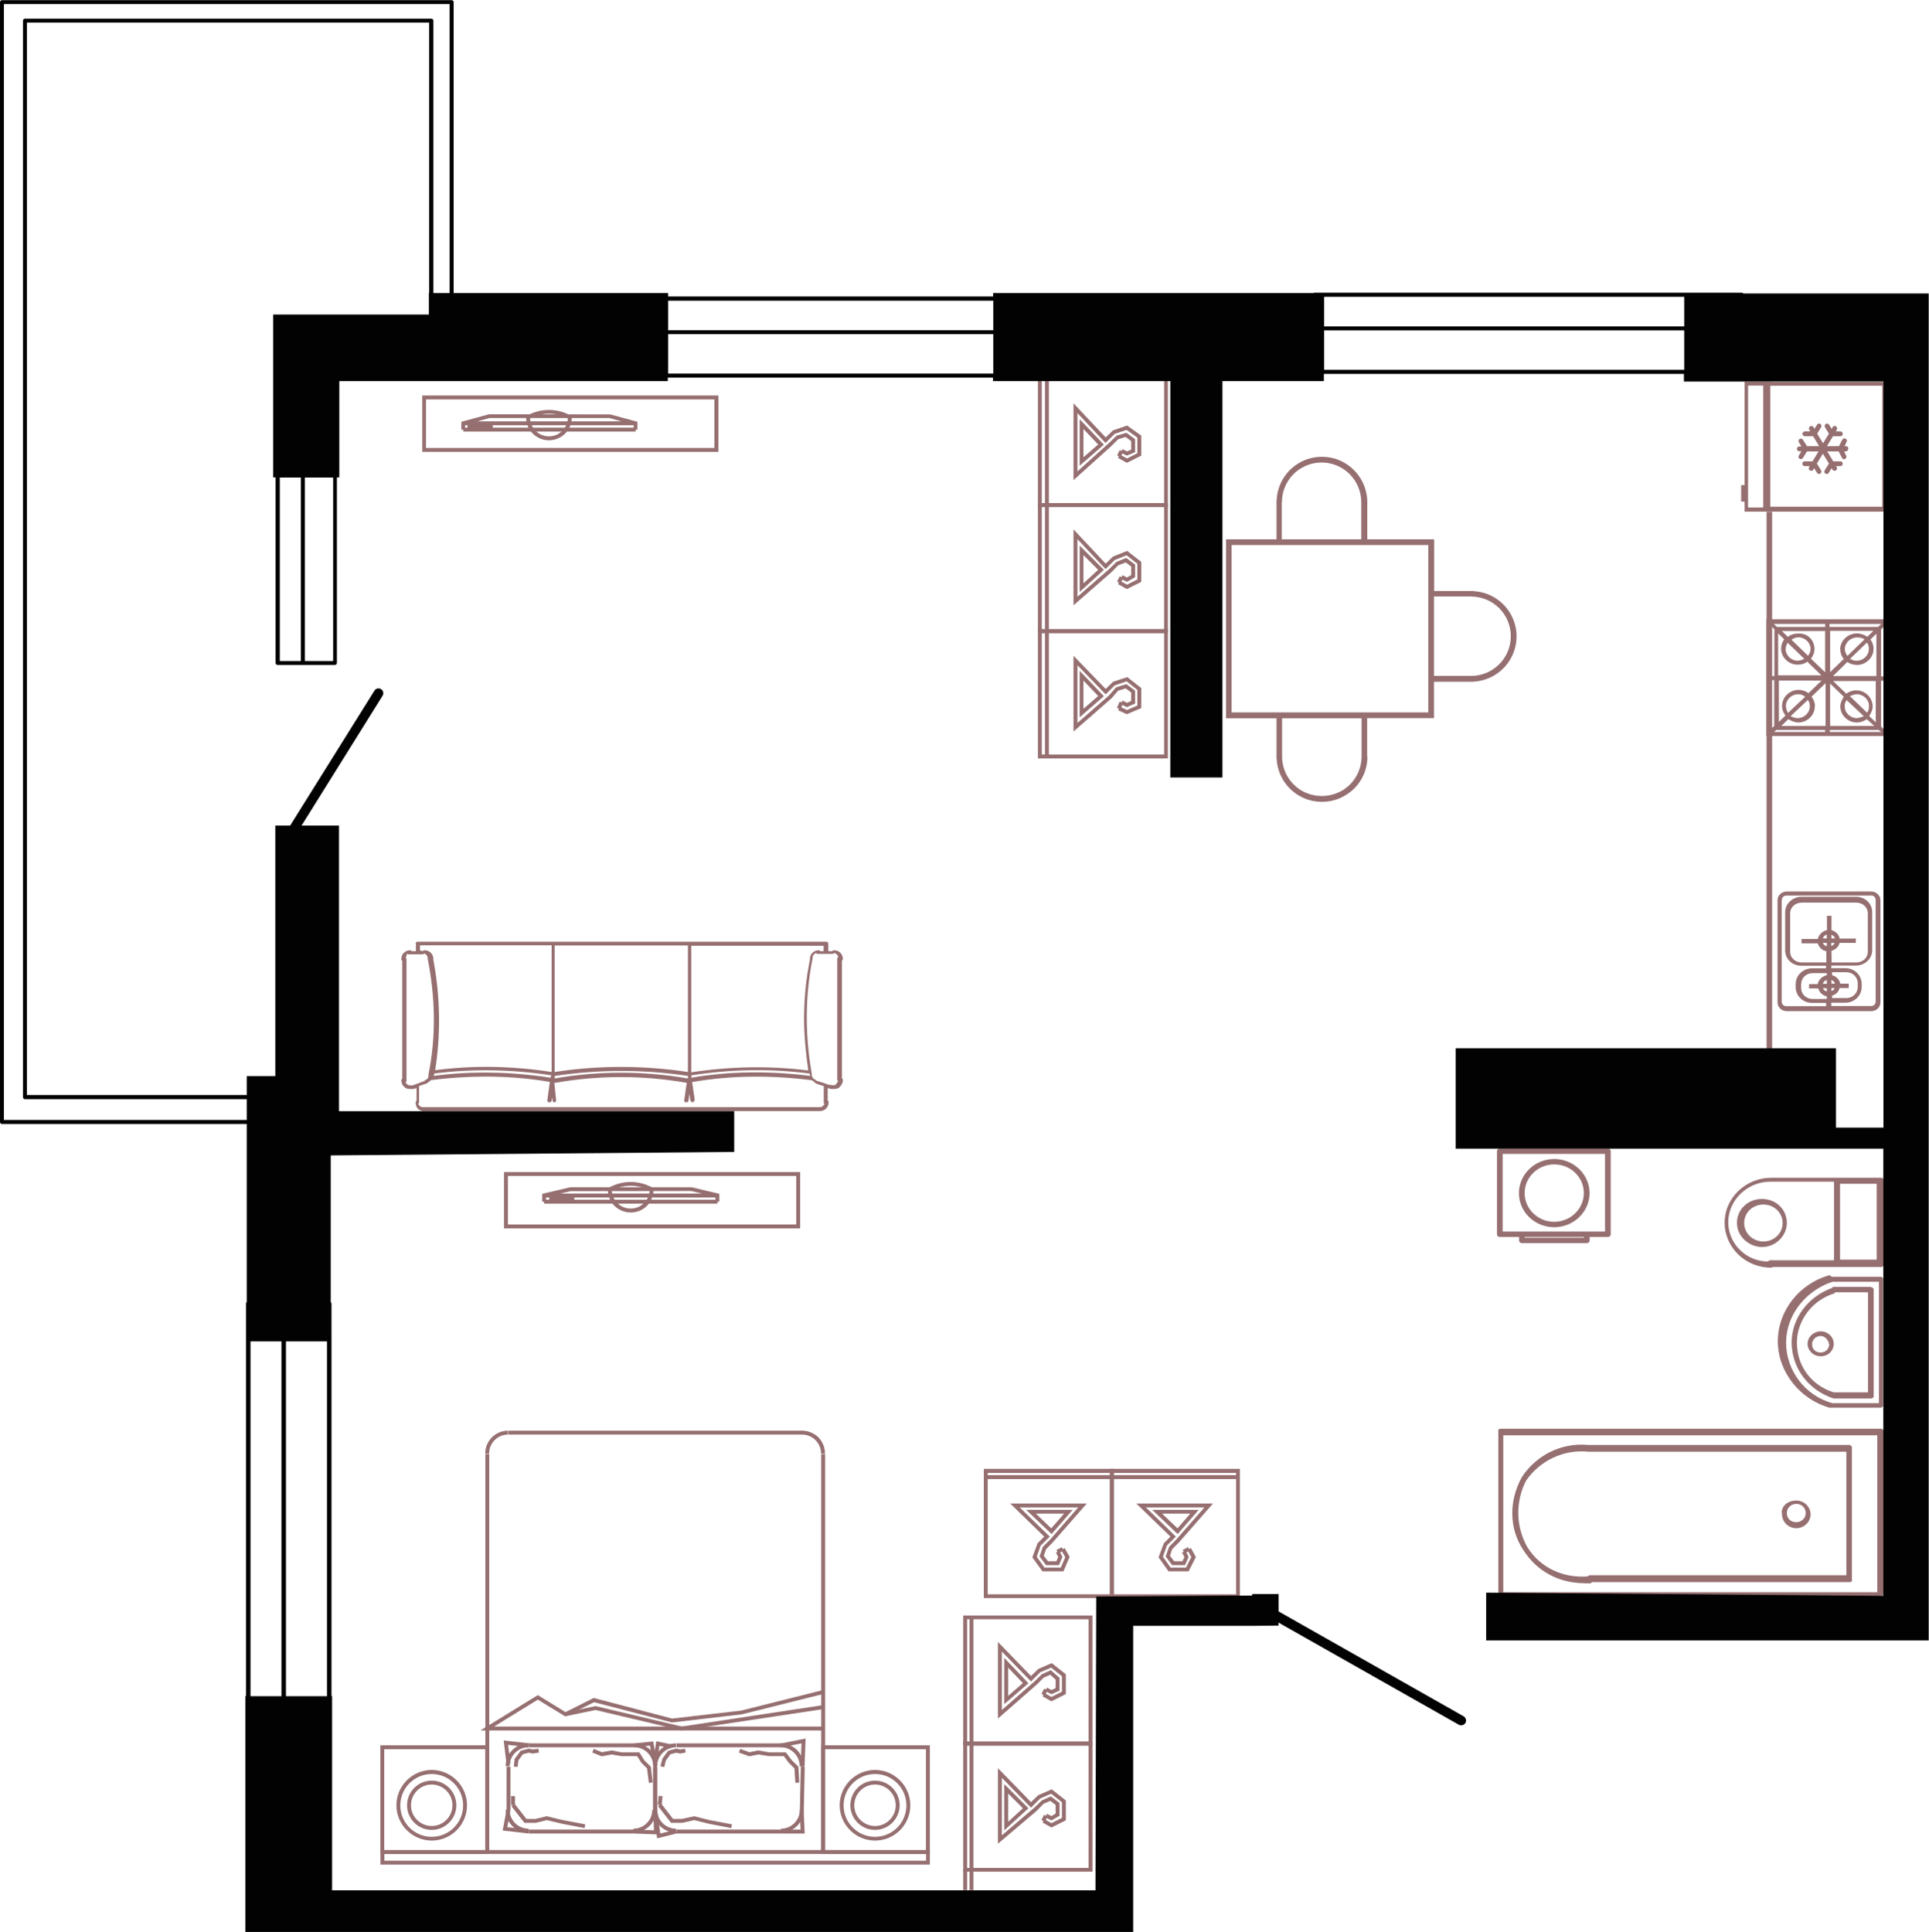 <?xml version="1.0" encoding="UTF-8"?>
<!DOCTYPE svg PUBLIC "-//W3C//DTD SVG 1.1//EN" "http://www.w3.org/Graphics/SVG/1.1/DTD/svg11.dtd">
<!-- Creator: CorelDRAW 2020 (64-Bit) -->
<svg xmlns="http://www.w3.org/2000/svg" xml:space="preserve" width="126.8mm" height="127.001mm" version="1.1" style="shape-rendering:geometricPrecision; text-rendering:geometricPrecision; image-rendering:optimizeQuality; fill-rule:evenodd; clip-rule:evenodd"
viewBox="0 0 128.37 128.57"
 xmlns:xlink="http://www.w3.org/1999/xlink"
 xmlns:xodm="http://www.corel.com/coreldraw/odm/2003">
 <defs>
  <style type="text/css">
   <![CDATA[
    .fil1 {fill:#020202;fill-rule:nonzero}
    .fil0 {fill:#966F71;fill-rule:nonzero}
   ]]>
  </style>
 </defs>
 <g id="Слой_x0020_1">
  <g id="_1716604416">
   <path class="fil0" d="M82.51 106.35l-8.65 0 0 -8.6 8.65 0 0 8.6zm-8.39 -0.25l8.14 0 0 -8.08 -8.14 0 0 8.08 0 0z"/>
   <polygon class="fil0" points="79.1,104.57 77.76,104.57 77.1,103.64 77.45,102.7 77.89,102.26 75.62,100.06 80.72,100.06 78.46,102.64 78,103.1 77.86,103.54 78.14,103.9 78.69,103.9 78.82,103.62 78.66,103.32 78.9,103.21 79.1,103.61 78.86,104.16 78,104.16 77.57,103.58 77.8,102.94 78.27,102.46 80.15,100.32 76.26,100.32 78.25,102.26 77.65,102.86 77.39,103.6 77.9,104.32 78.93,104.32 79.28,103.62 79.02,103.15 79.25,103.02 79.58,103.62 "/>
   <path class="fil0" d="M78.37 102.09l-1.69 -1.61 3.09 0 -1.4 1.61 0 0zm-1.04 -1.36l1.03 0.98 0.85 -0.98 -1.88 0z"/>
   <rect class="fil0" transform="matrix(0.894 -0.447 0.447 0.894 78.71 103.141)" width="0.39" height="0.26"/>
   <rect class="fil0" x="73.99" y="98.17" width="8.39" height="0.26"/>
   <path class="fil0" d="M74.12 106.35l-8.65 0 0 -8.6 8.65 0 0 8.6zm-8.39 -0.25l8.14 0 0 -8.08 -8.14 0 0 8.08 0 0z"/>
   <polygon class="fil0" points="70.77,104.57 69.37,104.57 68.7,103.64 69.05,102.7 69.49,102.26 67.23,100.06 72.32,100.06 70.06,102.64 69.61,103.1 69.46,103.54 69.74,103.9 70.3,103.9 70.42,103.62 70.27,103.32 70.5,103.21 70.7,103.61 70.47,104.16 69.61,104.16 69.18,103.58 69.4,102.94 69.88,102.46 71.75,100.32 67.86,100.32 69.86,102.26 69.25,102.86 68.99,103.6 69.5,104.32 70.59,104.32 70.89,103.63 70.62,103.15 70.85,103.02 71.18,103.61 "/>
   <path class="fil0" d="M69.98 102.09l-1.69 -1.61 3.09 0 -1.4 1.61 0 0zm-1.05 -1.36l1.03 0.98 0.85 -0.98 -1.89 0 0 0z"/>
   <rect class="fil0" transform="matrix(0.894 -0.447 0.447 0.894 70.308 103.143)" width="0.39" height="0.26"/>
   <rect class="fil0" x="65.59" y="98.17" width="8.39" height="0.26"/>
   <rect class="fil0" x="32.3" y="96.76" width="0.26" height="26.49"/>
   <path class="fil0" d="M32.55 96.73l-0.26 0c0,-0.84 0.68,-1.52 1.52,-1.52l0 0.26c-0.7,0 -1.26,0.56 -1.26,1.26z"/>
   <rect class="fil0" x="33.84" y="95.21" width="19.57" height="0.26"/>
   <path class="fil0" d="M54.9 96.73l-0.26 0c0,-0.33 -0.13,-0.65 -0.37,-0.89 -0.24,-0.24 -0.56,-0.37 -0.89,-0.37l0 -0.26c0.4,0 0.79,0.16 1.08,0.44 0.28,0.29 0.44,0.67 0.44,1.08l0 0z"/>
   <rect class="fil0" x="54.65" y="96.76" width="0.26" height="26.55"/>
   <path class="fil0" d="M61.88 124.09l-36.56 0 0 -0.97 36.56 0 0 0.97 0 0zm-36.3 -0.26l36.05 0 0 -0.45 -36.05 0 0 0.45z"/>
   <path class="fil0" d="M61.88 123.38l-7.23 0 0 -7.23 7.23 0 0 7.23zm-6.98 -0.25l6.72 0 0 -6.72 -6.72 0 0 6.72z"/>
   <path class="fil0" d="M32.55 123.38l-7.24 0 0 -7.23 7.23 0 0 7.23 0 0zm-6.98 -0.25l6.72 0 0 -6.72 -6.72 0 0 6.72z"/>
   <path class="fil0" d="M28.73 122.49c-1.29,0 -2.35,-1.06 -2.35,-2.35 0,-1.29 1.06,-2.35 2.35,-2.35 1.29,0 2.35,1.06 2.35,2.35 -0,1.3 -1.06,2.35 -2.35,2.35zm0 -4.43c-1.15,0 -2.09,0.93 -2.09,2.09 0,1.15 0.93,2.09 2.09,2.09 1.15,0 2.09,-0.93 2.09,-2.09 0,-1.15 -0.94,-2.09 -2.09,-2.09z"/>
   <path class="fil0" d="M28.73 121.78c-0.9,0 -1.64,-0.73 -1.64,-1.64 0,-0.9 0.73,-1.64 1.64,-1.64 0.9,0 1.64,0.73 1.64,1.64 0,0.9 -0.74,1.64 -1.64,1.64zm0 -3.02c-0.76,0 -1.38,0.62 -1.38,1.38 0,0.76 0.62,1.38 1.38,1.38 0.76,0 1.38,-0.62 1.38,-1.38 -0,-0.76 -0.62,-1.38 -1.38,-1.38z"/>
   <path class="fil0" d="M58.23 122.49c-1.29,0 -2.35,-1.06 -2.35,-2.35 0,-1.29 1.06,-2.35 2.35,-2.35 1.29,0 2.35,1.06 2.35,2.35 0,1.3 -1.05,2.35 -2.35,2.35zm0 -4.43c-1.15,0 -2.09,0.93 -2.09,2.09 0,1.15 0.93,2.09 2.09,2.09 1.15,0 2.09,-0.93 2.09,-2.09 0,-1.15 -0.93,-2.09 -2.09,-2.09z"/>
   <path class="fil0" d="M58.23 121.78c-0.9,0 -1.64,-0.73 -1.64,-1.64 0,-0.9 0.73,-1.64 1.64,-1.64 0.9,0 1.64,0.73 1.64,1.64 0,0.9 -0.74,1.64 -1.64,1.64zm0 -3.02c-0.76,0 -1.38,0.62 -1.38,1.38 0,0.76 0.62,1.38 1.38,1.38 0.76,0 1.38,-0.62 1.38,-1.38 0,-0.76 -0.62,-1.38 -1.38,-1.38z"/>
   <rect class="fil0" transform="matrix(0.021 -1 1 0.021 53.231 120.469)" width="2.9" height="0.26"/>
   <path class="fil0" d="M53.48 117.54l-0.26 0c0,-0.33 -0.13,-0.66 -0.37,-0.89 -0.24,-0.24 -0.56,-0.37 -0.89,-0.37l0 -0.26c0.4,0 0.79,0.16 1.08,0.44 0.28,0.29 0.44,0.68 0.44,1.08z"/>
   <rect class="fil0" x="45.02" y="116.02" width="6.98" height="0.26"/>
   <path class="fil0" d="M43.73 117.54l-0.26 0c0,-0.84 0.68,-1.52 1.52,-1.52l0 0.26c-0.69,0 -1.26,0.57 -1.26,1.26z"/>
   <rect class="fil0" x="43.47" y="117.57" width="0.26" height="2.9"/>
   <path class="fil0" d="M44.99 121.96c-0.84,0 -1.52,-0.68 -1.52,-1.52l0.26 0c0,0.7 0.57,1.26 1.26,1.26l0 0.26z"/>
   <rect class="fil0" x="45.02" y="121.76" width="6.98" height="0.26"/>
   <path class="fil0" d="M51.97 121.96l0 -0.26c0.7,0 1.26,-0.57 1.26,-1.26l0.26 0c0,0.84 -0.68,1.52 -1.52,1.52z"/>
   <rect class="fil0" x="35.2" y="116.02" width="7.04" height="0.26"/>
   <path class="fil0" d="M33.91 117.54l-0.26 0c0,-0.84 0.68,-1.52 1.52,-1.52l0 0.26c-0.69,0 -1.26,0.56 -1.26,1.26z"/>
   <rect class="fil0" x="33.71" y="117.57" width="0.26" height="2.9"/>
   <path class="fil0" d="M35.17 121.96c-0.4,0 -0.79,-0.16 -1.08,-0.44 -0.29,-0.29 -0.44,-0.67 -0.44,-1.08l0.26 0c0,0.33 0.13,0.65 0.37,0.89 0.23,0.23 0.56,0.37 0.89,0.37l0 0.26z"/>
   <rect class="fil0" x="35.2" y="121.76" width="6.98" height="0.26"/>
   <path class="fil0" d="M42.15 121.96l0 -0.26c0.7,0 1.26,-0.57 1.26,-1.26l0.26 0c0,0.84 -0.68,1.52 -1.52,1.52z"/>
   <rect class="fil0" x="43.47" y="117.57" width="0.26" height="2.9"/>
   <path class="fil0" d="M43.73 117.54l-0.26 0c0,-0.33 -0.13,-0.66 -0.37,-0.89 -0.24,-0.24 -0.56,-0.37 -0.89,-0.37l0 -0.26c0.4,0 0.79,0.16 1.08,0.44 0.28,0.29 0.44,0.68 0.44,1.08z"/>
   <polygon class="fil0" points="38.9,121.66 37.36,121.36 36.38,121.13 35.65,121.31 34.9,121.31 34.03,120.2 34.24,120.03 35.03,121.05 35.62,121.05 36.38,120.87 37.42,121.12 38.95,121.41 "/>
   <polygon class="fil0" points="43.18,118.65 43.06,117.69 42.68,117.31 42.4,116.87 41.35,116.87 40.7,116.76 40.04,116.88 39.41,116.63 39.51,116.39 40.06,116.61 40.7,116.49 41.37,116.62 42.55,116.62 42.88,117.15 43.31,117.57 43.43,118.62 "/>
   <rect class="fil0" x="34.01" y="119.53" width="0.26" height="0.59"/>
   <polygon class="fil0" points="34.44,117.59 34.19,117.56 34.25,117.05 34.65,116.51 35.2,116.37 35.44,116.43 35.83,116.38 35.87,116.63 35.43,116.7 35.2,116.64 34.8,116.74 34.5,117.15 "/>
   <polygon class="fil0" points="35.18,122.02 33.45,121.82 33.71,120.45 33.97,120.49 33.76,121.6 35.22,121.76 "/>
   <polygon class="fil0" points="33.71,117.41 33.52,115.83 35.22,116.02 35.18,116.28 33.81,116.12 33.97,117.38 "/>
   <polygon class="fil0" points="43.79,122.08 42.18,122.02 42.19,121.76 43.52,121.81 43.47,120.48 43.73,120.47 "/>
   <polygon class="fil0" points="43.62,118.15 43.25,116.17 42.25,116.28 42.22,116.02 43.47,115.89 43.58,116.51 43.67,115.88 44.69,116.09 44.63,116.34 43.88,116.19 "/>
   <polygon class="fil0" points="43.73,122.34 43.47,120.49 43.73,120.45 43.94,122.02 44.99,121.76 45.04,122.01 "/>
   <polygon class="fil0" points="53.54,117.57 53.28,117.57 53.34,116.02 52.02,116.28 51.97,116.03 53.61,115.7 "/>
   <polygon class="fil0" points="53.55,122.02 51.99,122.02 51.99,121.76 53.28,121.76 53.22,120.48 53.48,120.47 "/>
   <polygon class="fil0" points="48.66,121.66 47.12,121.36 46.2,121.13 45.4,121.31 44.66,121.31 43.79,120.2 44,120.03 44.79,121.05 45.37,121.05 46.2,120.87 47.18,121.12 48.71,121.41 "/>
   <polygon class="fil0" points="52.93,118.65 52.87,117.69 52.49,117.31 52.16,116.87 51.16,116.87 50.46,116.76 49.86,116.88 49.17,116.63 49.26,116.39 49.87,116.61 50.46,116.49 51.19,116.62 52.3,116.62 52.69,117.14 53.13,117.57 53.19,118.63 "/>
   <rect class="fil0" transform="matrix(0.099 -0.995 0.995 0.099 43.773 120.099)" width="0.59" height="0.26"/>
   <polygon class="fil0" points="44.2,117.6 43.95,117.54 44.09,117.02 44.47,116.51 45.02,116.37 45.26,116.43 45.59,116.38 45.63,116.63 45.24,116.7 45.02,116.64 44.62,116.74 44.31,117.16 "/>
   <polygon class="fil0" points="54.77,115.16 31.97,115.16 35.79,112.81 37.63,113.94 39.51,113 44.73,114.37 49.32,113.84 54.74,112.48 54.8,112.73 49.36,114.09 44.71,114.63 44.69,114.62 39.53,113.28 37.62,114.23 35.79,113.11 32.88,114.9 54.77,114.9 "/>
   <polygon class="fil0" points="45.36,115.16 45.34,115.15 39.63,113.8 37.65,114.21 37.6,113.96 39.64,113.54 45.37,114.9 54.75,113.48 54.79,113.74 "/>
   <path class="fil0" d="M77.72 42.13l-8.65 0 0 -8.65 8.65 0 -0 8.65 0 0 -0 0zm-8.39 -0.25l8.14 0 0 -8.14 -8.14 0 0 8.14 0 0z"/>
   <polygon class="fil0" points="71.44,40.28 71.44,35.23 73.58,37.51 74.06,37.04 75.01,36.66 75.95,37.39 75.95,38.72 74.99,39.2 74.4,38.87 74.52,38.64 75,38.91 75.69,38.56 75.69,37.52 74.97,36.95 74.18,37.27 73.57,37.87 71.7,35.88 71.7,39.71 73.79,37.89 74.3,37.39 74.95,37.13 75.54,37.57 75.54,38.41 75,38.72 74.58,38.52 74.7,38.28 74.99,38.43 75.28,38.27 75.28,37.7 74.92,37.43 74.41,37.62 73.96,38.08 "/>
   <path class="fil0" d="M71.85 39.4l0 -3.09 1.61 1.61 -1.61 1.47 0 0zm0.25 -2.46l0 1.88 0.98 -0.9 -0.98 -0.98z"/>
   <rect class="fil0" transform="matrix(0.447 -0.894 0.894 0.447 74.338 38.702)" width="0.39" height="0.26"/>
   <rect class="fil0" x="69.54" y="33.61" width="0.26" height="8.39"/>
   <path class="fil0" d="M77.72 33.74l-8.65 0 0 -8.65 8.65 0 -0 8.65 0 0 -0 0zm-8.39 -0.25l8.14 0 0 -8.14 -8.14 0 0 8.14 0 0z"/>
   <polygon class="fil0" points="71.44,31.95 71.44,26.84 73.58,29.11 74.07,28.64 75.01,28.32 75.95,28.99 75.95,30.32 74.99,30.8 74.4,30.47 74.52,30.25 75,30.51 75.69,30.16 75.69,29.12 74.97,28.61 74.18,28.87 73.57,29.48 71.7,27.49 71.7,31.37 73.79,29.49 74.31,28.99 74.96,28.8 75.54,29.23 75.54,30.09 74.99,30.32 74.58,30.12 74.7,29.89 75,30.04 75.28,29.92 75.28,29.36 74.91,29.08 74.41,29.23 73.96,29.68 "/>
   <path class="fil0" d="M71.85 30.99l0 -3.09 1.61 1.69 -1.61 1.4 0 -0zm0.25 -2.44l0 1.88 0.98 -0.85 -0.98 -1.03 0 -0z"/>
   <rect class="fil0" transform="matrix(0.447 -0.894 0.894 0.447 74.34 30.302)" width="0.39" height="0.26"/>
   <rect class="fil0" x="69.54" y="25.21" width="0.26" height="8.39"/>
   <path class="fil0" d="M77.72 50.47l-8.65 0 0 -8.6 8.65 0 -0 8.6 0 0 -0 0zm-8.39 -0.26l8.14 0 0 -8.08 -8.14 0 0 8.08 0 0z"/>
   <polygon class="fil0" points="71.44,48.68 71.44,43.64 73.58,45.85 74.07,45.37 75.02,45.06 75.95,45.79 75.95,47.12 74.99,47.53 74.41,47.27 74.52,47.03 75,47.25 75.69,46.95 75.69,45.91 74.97,45.34 74.18,45.61 73.58,46.21 71.7,44.27 71.7,48.11 73.79,46.29 74.27,45.74 74.96,45.53 75.54,45.96 75.54,46.82 74.99,47.06 74.58,46.85 74.7,46.62 75,46.77 75.28,46.65 75.28,46.09 74.91,45.81 74.41,45.96 73.97,46.47 "/>
   <path class="fil0" d="M71.85 47.73l0 -3.09 1.61 1.69 -1.61 1.4 0 -0zm0.25 -2.44l0 1.88 0.98 -0.85 -0.98 -1.03 0 -0z"/>
   <rect class="fil0" transform="matrix(0.393 -0.919 0.919 0.393 74.329 47.107)" width="0.45" height="0.26"/>
   <rect class="fil0" x="69.54" y="42.01" width="0.26" height="8.34"/>
   <path class="fil0" d="M72.7 116.16l-8.6 0 0 -8.65 8.6 0 0 8.65zm-8.34 -0.26l8.08 0 0 -8.14 -8.08 0 0 8.14 0 0z"/>
   <polygon class="fil0" points="66.41,114.37 66.41,109.27 68.61,111.54 69.09,111.07 69.99,110.68 70.93,111.42 70.93,112.74 69.97,113.22 69.38,112.89 69.5,112.67 69.97,112.93 70.67,112.58 70.67,111.55 69.95,110.98 69.22,111.29 68.61,111.9 66.67,109.91 66.67,113.8 68.82,111.92 69.33,111.42 69.93,111.15 70.51,111.66 70.51,112.51 69.97,112.75 69.56,112.54 69.67,112.31 69.97,112.47 70.25,112.34 70.25,111.78 69.89,111.45 69.45,111.65 69,112.1 "/>
   <path class="fil0" d="M66.83 113.42l0 -3.09 1.61 1.69 -1.61 1.39 0 -0zm0.26 -2.44l0 1.88 0.98 -0.85 -0.98 -1.03z"/>
   <rect class="fil0" transform="matrix(0.447 -0.894 0.894 0.447 69.305 112.727)" width="0.39" height="0.26"/>
   <rect class="fil0" x="64.52" y="107.64" width="0.26" height="8.39"/>
   <path class="fil0" d="M72.7 124.56l-8.6 0 0 -8.65 8.6 0 0 8.65zm-8.34 -0.25l8.08 0 0 -8.14 -8.08 0 0 8.14 0 0z"/>
   <polygon class="fil0" points="66.41,122.7 66.41,117.67 68.61,119.93 69.09,119.47 69.99,119.08 70.93,119.82 70.93,121.14 69.97,121.62 69.38,121.29 69.5,121.07 69.97,121.33 70.67,120.98 70.67,119.94 69.95,119.37 69.22,119.69 68.61,120.3 66.67,118.31 66.67,122.14 68.82,120.31 69.33,119.82 69.93,119.55 70.51,119.99 70.51,120.84 69.97,121.15 69.56,120.94 69.67,120.71 69.97,120.86 70.25,120.69 70.25,120.12 69.9,119.85 69.45,120.04 69,120.5 "/>
   <path class="fil0" d="M66.83 121.82l0 -3.09 1.61 1.61 -1.61 1.47 0 0zm0.26 -2.46l0 1.88 0.98 -0.9 -0.98 -0.98z"/>
   <rect class="fil0" transform="matrix(0.447 -0.894 0.894 0.447 69.302 121.123)" width="0.39" height="0.26"/>
   <rect class="fil0" x="64.52" y="116.03" width="0.26" height="8.39"/>
   <rect class="fil0" x="64.1" y="124.43" width="0.26" height="1.36"/>
   <rect class="fil0" x="64.52" y="124.43" width="0.26" height="1.36"/>
   <path class="fil0" d="M53.25 81.75l-19.71 0 0 -3.75 19.71 0 0 3.75zm-19.45 -0.26l19.19 0 0 -3.23 -19.19 0 0 3.23z"/>
   <rect class="fil0" x="36.21" y="79.43" width="11.53" height="0.26"/>
   <rect class="fil0" x="37.73" y="79.6" width="0.49" height="0.31"/>
   <rect class="fil0" x="37.14" y="79.6" width="0.73" height="0.31"/>
   <rect class="fil0" x="36.55" y="79.6" width="0.73" height="0.31"/>
   <path class="fil0" d="M43.31 79.27c-0.83,-0.48 -1.85,-0.48 -2.68,0l-0.13 -0.22c0.91,-0.52 2.03,-0.52 2.94,0l-0.13 0.22 -0 0z"/>
   <path class="fil0" d="M41.97 80.69l0 0c-0.4,0 -0.79,-0.16 -1.08,-0.44 -0.29,-0.28 -0.44,-0.67 -0.44,-1.08l0.26 0c0,0.33 0.13,0.65 0.37,0.89 0.24,0.24 0.56,0.37 0.89,0.37l0 0c0.33,0 0.65,-0.13 0.89,-0.37 0.24,-0.24 0.37,-0.56 0.37,-0.89l0.26 0c0,0.4 -0.16,0.78 -0.44,1.08 -0.29,0.29 -0.67,0.44 -1.08,0.44z"/>
   <rect class="fil0" x="36.21" y="79.84" width="11.53" height="0.26"/>
   <polygon class="fil0" points="47.87,79.97 47.61,79.97 47.61,79.65 45.99,79.26 37.98,79.27 36.34,79.65 36.34,79.97 36.08,79.97 36.08,79.45 37.95,79.01 46.03,79.01 47.87,79.45 "/>
   <path class="fil0" d="M47.81 30.07l-19.71 0 0 -3.75 19.71 0 0 3.75 0 0zm-19.46 -0.26l19.19 0 0 -3.23 -19.19 0c0,0 0,3.23 0,3.23z"/>
   <rect class="fil0" x="30.83" y="28.04" width="11.47" height="0.26"/>
   <rect class="fil0" x="32.3" y="28.16" width="0.49" height="0.37"/>
   <rect class="fil0" x="31.71" y="28.16" width="0.73" height="0.37"/>
   <rect class="fil0" x="31.11" y="28.16" width="0.73" height="0.37"/>
   <path class="fil0" d="M37.87 27.89c-0.83,-0.48 -1.85,-0.48 -2.68,0l-0.13 -0.22c0.91,-0.52 2.03,-0.52 2.94,0l-0.13 0.22 -0 0z"/>
   <path class="fil0" d="M36.53 29.3l0 0c-0.84,0 -1.52,-0.68 -1.52,-1.52l0.26 0c0,0.7 0.57,1.26 1.26,1.26l0 0c0.33,0 0.65,-0.13 0.89,-0.37 0.24,-0.24 0.37,-0.56 0.37,-0.89l0.26 0c0,0.84 -0.68,1.52 -1.52,1.52z"/>
   <rect class="fil0" x="30.83" y="28.46" width="11.47" height="0.26"/>
   <polygon class="fil0" points="42.42,28.59 42.17,28.59 42.17,28.27 40.56,27.82 32.56,27.82 30.95,28.27 30.95,28.59 30.7,28.59 30.7,28.07 32.54,27.57 40.62,27.58 42.42,28.07 "/>
   <path class="fil0" d="M115.87 33.38l0.23 0 0 0.67 1.64 0 0.3 0 7.55 0 0 -8.63 -7.55 0 -0.3 -0.02 -1.64 0 0 6.88 -0.23 0 0 1.1zm9.39 -7.71l0 8.05 -7.45 0 0 -8.05 7.45 0zm-8.93 -0.01l1.01 0 0 8.11 -1.01 0 0 -8.11z"/>
   <path class="fil0" d="M125.64 49.19l0 -7.85 -0.13 0 0 -0.13 -7.68 0 0 0 -0.28 0 0 7.76c0.1,0.01 0.2,0.02 0.3,0.03l0 -0.02 7.58 0 0.21 0.2 0 0zm-0.81 -3.87l0 2.75 -0.44 -0.42c0.12,-0.19 0.23,-0.39 0.23,-0.64 0,-0.58 -0.49,-1.07 -1.1,-1.07 -0.23,0 -0.46,0.09 -0.66,0.22l-0.87 -0.84 2.85 0 0 0 -0 -0zm-4.05 1.69c0,-0.25 -0.09,-0.48 -0.23,-0.64l0.91 -0.88 0.03 0 0 2.82 -2.95 0 0.47 -0.45c0.2,0.12 0.44,0.22 0.66,0.22 0.6,-0 1.1,-0.48 1.1,-1.07l0 -0zm-0.47 -0.42c0.1,0.1 0.13,0.25 0.13,0.42 0,0.42 -0.37,0.78 -0.81,0.78 -0.17,0 -0.31,-0.06 -0.47,-0.13l1.14 -1.07 0 0zm-1.33 0.84c-0.07,-0.13 -0.13,-0.29 -0.13,-0.45 0,-0.42 0.37,-0.78 0.81,-0.78 0.2,0 0.33,0.06 0.47,0.17l-1.14 1.07 0 -0zm2.81 0.88l0 -2.82 0.91 0.88c-0.12,0.19 -0.23,0.42 -0.23,0.64 0,0.58 0.49,1.07 1.1,1.07 0.26,0 0.46,-0.09 0.66,-0.22l0.5 0.45 -2.95 0 0 0 0 0 0 0zm1.31 -1.98c0.13,-0.06 0.3,-0.13 0.47,-0.13 0.44,0 0.81,0.36 0.81,0.78 0,0.17 -0.03,0.32 -0.13,0.45l-1.14 -1.1 0 0zm0.94 1.33c-0.13,0.05 -0.31,0.12 -0.47,0.13 -0.44,0 -0.81,-0.36 -0.81,-0.78 0,-0.17 0.03,-0.29 0.13,-0.42l1.14 1.07 0 -0zm-2.82 -2.37l-0.87 0.84c-0.16,-0.12 -0.4,-0.22 -0.66,-0.22 -0.59,0 -1.1,0.48 -1.1,1.07 0,0.25 0.09,0.44 0.23,0.64l-0.44 0.42 0 -2.75 2.85 0 0 0 -0 0zm3.97 -3.77l-0.21 0.2 -3.23 0 0 -0.2 3.43 0zm-3.73 0l0 0.2 -3.21 0 -0.21 -0.2 3.42 0zm-3.59 3.47l0 -3.32 0.21 0.2 0 3.12 -0.21 0 0 -0zm4.6 -1.78c0,0.22 0.06,0.44 0.23,0.64l-0.91 0.88 0 -2.75 2.88 0 -0.4 0.39c-0.2,-0.12 -0.44,-0.22 -0.7,-0.22 -0.6,0 -1.11,0.48 -1.11,1.07l0 0zm0.47 0.44c-0.1,-0.13 -0.17,-0.29 -0.17,-0.45 0,-0.42 0.37,-0.78 0.81,-0.78 0.2,0 0.37,0.03 0.5,0.13l-1.14 1.1 0 -0zm1.3 -0.88c0.1,0.13 0.13,0.25 0.13,0.42 0,0.42 -0.37,0.78 -0.81,0.78 -0.21,0 -0.33,-0.06 -0.44,-0.13l1.11 -1.07 0 0zm-5.03 -0.19c0.13,-0.1 0.3,-0.17 0.47,-0.17 0.44,0 0.81,0.36 0.81,0.78 0,0.17 -0.07,0.32 -0.17,0.45l-1.1 -1.07 0 0zm0.87 1.26c-0.1,0.05 -0.28,0.12 -0.44,0.13 -0.44,0 -0.81,-0.36 -0.81,-0.78 0,-0.17 0.07,-0.29 0.13,-0.42l1.11 1.07 0 -0zm-1.34 -1.3c-0.13,0.17 -0.21,0.4 -0.21,0.62 0,0.58 0.49,1.07 1.1,1.07 0.24,0 0.47,-0.06 0.64,-0.2l0.94 0.91 -2.88 0 0 -2.79 0.4 0.39 0 -0zm1.78 1.29c0.12,-0.16 0.23,-0.39 0.23,-0.64 0,-0.59 -0.47,-1.07 -1.07,-1.03 -0.26,0 -0.49,0.05 -0.7,0.22l-0.4 -0.39 2.88 0 0 2.75 -0.95 -0.91 0 -0zm1.45 1.17l0.97 -0.95c0.17,0.13 0.41,0.2 0.64,0.2 0.59,0 1.1,-0.48 1.1,-1.07 0,-0.23 -0.07,-0.45 -0.21,-0.62l0.4 -0.39 0 2.82 -2.91 0 0 0zm3.21 0.01l0 -3.12 0.21 -0.19 0 3.31c-0,0 -0.21,0 -0.21,0zm-7.32 0.25l0.21 0 0 3.05 -0.21 0.19 0 -3.24 0 0zm7.32 3.09l0 -3.05 0.21 0 0 3.25 -0.21 -0.2 0 0zm-7.11 0.36l0.13 -0.13 3.26 0 0 0.13 -3.39 0 -0 0zm3.7 0l0 -0.13 3.25 0 0.17 0.13 -3.42 0z"/>
   <path class="fil0" d="M124.53 59.33l-5.63 0c-0.33,0 -0.61,0.25 -0.61,0.59l0 6.78c0,0.32 0.26,0.59 0.61,0.59l5.63 0c0.33,0 0.61,-0.25 0.61,-0.59l0 -6.78c-0,-0.32 -0.27,-0.59 -0.61,-0.59zm-2.66 3.42l0.21 0c-0.03,0.1 -0.1,0.17 -0.21,0.2l0 -0.2zm0.01 -0.3l0 -0.25c0.1,0.06 0.21,0.13 0.23,0.25l-0.23 0zm-0.3 -1.5l0 0.95c-0.3,0.06 -0.54,0.29 -0.61,0.59l-1.08 0 0 0.29 1.08 0c0.07,0.25 0.3,0.49 0.57,0.52l0 0.75 -1.64 0c-0.44,0 -0.77,-0.32 -0.77,-0.71l0 -2.56c0,-0.39 0.33,-0.71 0.77,-0.71l3.63 0c0.44,0 0.77,0.32 0.77,0.71l0 2.56c0,0.39 -0.33,0.71 -0.77,0.71l-1.64 0 -0.01 -0.78c0.26,-0.06 0.47,-0.25 0.54,-0.52l1.08 0 0 -0.29 -1.08 0c-0.03,-0.25 -0.26,-0.49 -0.54,-0.56l0 -0.95c0,0 -0.29,0 -0.29,0zm-0.01 1.8l0 0.22c-0.13,-0.03 -0.21,-0.1 -0.26,-0.22l0.26 0zm-0.26 -0.3c0.03,-0.13 0.13,-0.22 0.26,-0.25l0 0.25 -0.26 0zm0 3.02c0.03,-0.13 0.13,-0.22 0.26,-0.25l0 0.25 -0.26 0zm0.26 0.29l0 0.22c-0.13,-0.03 -0.21,-0.1 -0.26,-0.22l0.26 0zm0 0.72l-0.94 0c-0.44,0 -0.77,-0.32 -0.77,-0.75l0 -0.22c0,-0.42 0.33,-0.75 0.77,-0.75l0.94 0 0 0.14c-0.3,0.06 -0.54,0.29 -0.61,0.59l-0.57 0 0 0.29 0.61 0c0.07,0.25 0.3,0.49 0.57,0.52l0 0.17 0 0zm2.95 -6.89c0.17,0 0.3,0.13 0.3,0.29l0 6.78c0,0.17 -0.13,0.29 -0.3,0.29l-2.65 0 0 -0.22 0.94 0c0.57,0 1.08,-0.45 1.08,-1.04l0 -0.22c0,-0.56 -0.47,-1.04 -1.08,-1.04l-0.94 0 0 -0.17 1.64 0c0.57,0 1.08,-0.45 1.08,-1.01l0 -2.56c0,-0.56 -0.47,-1.01 -1.08,-1.01l-3.63 0c-0.57,0 -1.08,0.45 -1.08,1.01l0 2.57c0,0.56 0.47,1.01 1.08,1.01l1.64 0 0 0.17 -0.94 0c-0.57,0 -1.08,0.45 -1.08,1.04l0 0.22c0,0.56 0.47,1.04 1.08,1.04l0.94 0 0 0.22 -2.65 0c-0.17,0 -0.3,-0.13 -0.3,-0.29l0 -6.78 0.01 0c0,-0.17 0.13,-0.29 0.3,-0.29l5.63 0 0 -0 -0 0 -0 -0zm-1.49 6.16l0 -0.29 -0.57 0c-0.03,-0.25 -0.26,-0.49 -0.54,-0.56l0 -0.2 0.94 0c0.44,0 0.77,0.32 0.77,0.75l0 0.22c0,0.42 -0.33,0.75 -0.77,0.75l-0.94 0 0 -0.16c0.25,-0.07 0.44,-0.25 0.5,-0.51l0.61 -0 0 0 0 -0zm-1.15 0.2l0 -0.2 0.21 0c-0.03,0.1 -0.1,0.17 -0.21,0.2zm0 -0.49l0 -0.25c0.1,0.06 0.21,0.13 0.23,0.25l-0.23 0z"/>
   <polygon class="fil0" points="117.56,70.75 117.56,34.06 117.93,34.06 117.93,70.63 "/>
   <path class="fil0" d="M122.99 29.88c0,0.09 -0.07,0.16 -0.16,0.16l-0.11 0 0.14 0.29c0.04,0.07 0,0.17 -0.07,0.21 -0.02,0.01 -0.05,0.02 -0.07,0.02 -0.06,0 -0.11,-0.03 -0.14,-0.09l-0.22 -0.43 -0.76 0 0.4 0.66 0.47 0c0.09,0 0.16,0.07 0.16,0.16 0,0.09 -0.07,0.16 -0.16,0.16l-0.28 0 0.04 0.07c0.04,0.07 0.02,0.17 -0.06,0.22 -0.03,0.02 -0.05,0.02 -0.08,0.02 -0.05,0 -0.11,-0.03 -0.14,-0.07l-0.06 -0.1 -0.19 0.31c-0.03,0.05 -0.08,0.07 -0.14,0.07 -0.03,0 -0.06,-0 -0.08,-0.02 -0.07,-0.04 -0.1,-0.14 -0.05,-0.22l0.28 -0.45 -0.4 -0.66 -0.4 0.66 0.28 0.45c0.04,0.07 0.02,0.17 -0.05,0.22 -0.03,0.02 -0.05,0.02 -0.08,0.02 -0.05,0 -0.11,-0.03 -0.14,-0.07l-0.19 -0.31 -0.06 0.1c-0.03,0.05 -0.08,0.07 -0.14,0.07 -0.03,0 -0.05,-0 -0.08,-0.02 -0.07,-0.04 -0.1,-0.14 -0.06,-0.22l0.04 -0.07 -0.33 0c-0.09,0 -0.16,-0.07 -0.16,-0.16 0,-0.09 0.07,-0.16 0.16,-0.16l0.52 0 0.4 -0.66 -0.77 0 -0.27 0.44c-0.03,0.05 -0.08,0.07 -0.14,0.07 -0.03,0 -0.06,-0 -0.08,-0.02 -0.07,-0.04 -0.1,-0.14 -0.05,-0.22l0.17 -0.28 -0.14 0c-0.09,0 -0.16,-0.07 -0.16,-0.16 0,-0.09 0.07,-0.16 0.16,-0.16l0.14 0 -0.17 -0.28c-0.04,-0.07 -0.02,-0.17 0.05,-0.22 0.07,-0.04 0.17,-0.02 0.22,0.05l0.27 0.43 0.81 0 -0.4 -0.66 -0.55 0c-0.09,0 -0.16,-0.07 -0.16,-0.16 0,-0.09 0.07,-0.16 0.16,-0.16l0.36 0 -0.07 -0.12c-0.04,-0.07 -0.02,-0.17 0.06,-0.22 0.07,-0.04 0.17,-0.02 0.22,0.05l0.07 0.12 0.17 -0.28c0.05,-0.07 0.14,-0.1 0.22,-0.05 0.07,0.04 0.1,0.14 0.05,0.22l-0.26 0.43 0.39 0.64 0.39 -0.64 -0.26 -0.43c-0.04,-0.07 -0.02,-0.17 0.05,-0.22 0.07,-0.04 0.17,-0.02 0.22,0.05l0.17 0.28 0.07 -0.12c0.04,-0.07 0.14,-0.1 0.22,-0.05 0.07,0.04 0.1,0.14 0.06,0.22l-0.07 0.12 0.3 0c0.09,0 0.16,0.07 0.16,0.16 0,0.09 -0.07,0.16 -0.16,0.16l-0.49 0 -0.4 0.66 0.8 0 0.22 -0.43c0.04,-0.07 0.13,-0.11 0.22,-0.07 0.08,0.04 0.11,0.13 0.07,0.21l-0.14 0.29 0.11 0c0.08,0.01 0.15,0.08 0.15,0.16l-0 0z"/>
   <path class="fil0" d="M90.98 50.36l0 0 0 -2.57 4.45 0 0 -2.42 2.49 0 0 -0c1.08,-0.02 2.05,-0.58 2.59,-1.5 0.55,-0.94 0.55,-2.1 0,-3.04 -0.51,-0.88 -1.44,-1.44 -2.45,-1.49l0 -0.01 -0.16 0c0,0 0,0 -0,0 -0.01,0 -0.02,0 -0.03,0l-2.43 0 0 -3.44 -4.45 0 0 -2.49 -0 0c-0.01,-1.07 -0.58,-2.05 -1.5,-2.59 -0.47,-0.28 -0.99,-0.41 -1.52,-0.41 -0.52,0 -1.06,0.13 -1.52,0.41 -0.88,0.51 -1.44,1.44 -1.49,2.45l-0.01 0 0 2.63 -3.36 0 0 11.91 3.36 0 0 2.7 0.01 0c0.05,1.01 0.61,1.94 1.49,2.45 0.47,0.28 0.99,0.41 1.52,0.41 0.52,0 1.06,-0.13 1.52,-0.41 0.93,-0.52 1.5,-1.51 1.51,-2.58l-0 0zm6.92 -10.66c0.94,0 1.81,0.5 2.28,1.31 0.48,0.82 0.48,1.84 0,2.66 -0.48,0.82 -1.37,1.32 -2.31,1.31l0 0 -2.44 0 0 -5.29 2.47 0 0 0.01 0 0 0 -0zm-12.59 -6.25c-0.01,-0.95 0.49,-1.84 1.31,-2.31 0.82,-0.48 1.84,-0.48 2.66,0 0.82,0.48 1.32,1.36 1.31,2.31l0 0 0 2.44 -5.29 0 0 -2.44c0,0 0.01,0 0.01,0zm-3.35 13.96l0 -11.14 13.09 0 0 11.14 -13.09 0zm4.67 5.21c-0.82,-0.48 -1.32,-1.36 -1.31,-2.31l0 -2.51 5.29 0 0 2.51 0 0c0.01,0.95 -0.49,1.84 -1.31,2.31 -0.83,0.47 -1.85,0.47 -2.67,0z"/>
   <path class="fil0" d="M27.68 62.79l0 0.51 -0.28 0c-0.06,-0.06 -0.06,-0.06 -0.12,-0.06 -0.28,0 -0.57,0.22 -0.57,0.57 0,0.06 0,0.12 0.06,0.12l0 7.85c-0.06,0.06 -0.06,0.06 -0.06,0.12 0,0.16 0.06,0.33 0.22,0.45 0.11,0.12 0.28,0.12 0.45,0.12 0.06,0 0.06,0 0.12,0l0.22 -0.06 0 0.84c-0.06,0.06 -0.06,0.06 -0.06,0.12 0,0.34 0.22,0.57 0.53,0.57 0.06,0 0.06,0 0.06,0l0.06 0 26.26 0c0.28,0 0.57,-0.22 0.57,-0.57 0,-0.06 0,-0.12 -0.06,-0.12l0 -0.84 0.22 0.06c0.06,0 0.06,0 0.12,0 0.17,0 0.33,0 0.45,-0.12 0.11,-0.11 0.22,-0.28 0.22,-0.45 0,-0.06 0,-0.12 -0.06,-0.12l0 -7.85c0.06,-0.06 0.06,-0.06 0.06,-0.12 0,-0.28 -0.22,-0.57 -0.57,-0.57 -0.06,0 -0.12,0 -0.12,0.06l-0.28 0 0 -0.51c0,-0.06 -0.06,-0.12 -0.12,-0.12l-9.09 0 -18.13 0c-0.06,0 -0.12,0.06 -0.12,0.12l-0 0zm-0.29 9.44c-0.12,0 -0.22,0 -0.28,-0.06 -0.06,-0.05 -0.12,-0.11 -0.12,-0.17 0.06,0 0.06,0 0.06,-0.06l0 -8.08c0,-0.06 0,-0.12 -0.06,-0.12 0.06,-0.11 0.11,-0.22 0.06,-0.29 0.06,0.06 0.06,0.06 0.12,0.06l0.95 0c0.06,0 0.12,-0.06 0.12,-0.06 0.11,0.06 0.22,0.17 0.22,0.28 0,0.06 0,0.06 0,0.06 0.51,2.58 0.57,5.17 0.06,7.69 0,0.06 0,0.06 0,0.06 0,0.18 -0.06,0.28 -0.22,0.34l-0.06 0.06 -0.45 0.17 -0.34 0.12 -0.06 0 0 0zm18.62 -0.51l0 -0.16c2.58,-0.4 5.22,-0.46 7.85,-0.12 0.06,0.06 0.06,0.16 0.06,0.16 -2.64,-0.33 -5.28,-0.33 -7.91,0.12zm-0.23 -0.12l0 0.17c-2.98,-0.51 -5.95,-0.51 -8.87,0l0 -0.17c2.98,-0.44 5.95,-0.44 8.87,0zm-9.15 0.12c-2.58,-0.4 -5.22,-0.46 -7.79,-0.12 0.06,-0.05 0.06,-0.11 0.06,-0.16 2.58,-0.33 5.22,-0.27 7.79,0.12l-0.06 0.16zm18.18 1.63c0,0.06 0.06,0.12 0.06,0.12 -0.06,0.11 -0.17,0.22 -0.32,0.21l-26.32 0c-0.06,0 -0.06,0 -0.06,0l-0.06 0c-0.12,0 -0.22,-0.11 -0.28,-0.22 0.06,-0.06 0.06,-0.06 0.06,-0.12l0 -1.07 0.51 -0.17c0,0 0.06,0 0.06,-0.06 0.11,-0.05 0.17,-0.11 0.22,-0.16 2.64,-0.33 5.28,-0.33 7.91,0.12l-0.17 1.24c0,0.06 0.06,0.12 0.12,0.12 0.11,0 0.17,-0.06 0.17,-0.12l0.06 -0.22 0 0.22c0,0.06 0.06,0.12 0.12,0.12 0.06,0 0.12,-0.06 0.12,-0.12l-0.12 -1.18 0.06 0c2.91,-0.51 5.83,-0.51 8.75,0l-0.17 1.18c0,0.06 0.06,0.12 0.12,0.12 0.11,0 0.17,-0.06 0.17,-0.12l0.06 -0.45 0.06 0.45c0.05,0.06 0.11,0.12 0.17,0.12 0.06,-0.05 0.12,-0.11 0.12,-0.17l-0.17 -1.18c2.64,-0.46 5.34,-0.46 7.97,-0.12 0.06,0.05 0.17,0.11 0.22,0.16 0,0 0,0.06 0.06,0.06l0.51 0.17 0 1.07 -0.01 0 0 0 0 0zm0.69 -9.94c0.17,0.06 0.28,0.17 0.28,0.28 -0.06,0.06 -0.06,0.06 -0.06,0.12l0 8.08 0.06 0.06c-0.06,0.05 -0.06,0.11 -0.12,0.17 -0.06,0.12 -0.17,0.12 -0.45,0.07l-0.06 0 -0.34 -0.12 -0.51 -0.16c0,-0.06 -0.06,-0.06 -0.06,-0.06 -0.11,-0.06 -0.22,-0.18 -0.22,-0.34 0,-0.06 0,-0.06 0,-0.06 -0.45,-2.58 -0.45,-5.17 0.06,-7.69l0 -0.06c0,-0.12 0.11,-0.22 0.22,-0.28 0.06,0.06 0.06,0.06 0.12,0.06l0.95 0c0.06,-0 0.13,-0 0.13,-0.06l-0 -0zm-0.69 -0.49c0,0 0,0.39 0,0.38l-0.22 0c-0.06,-0.06 -0.06,-0.06 -0.12,-0.06 -0.28,0 -0.57,0.22 -0.57,0.57 0,0.06 0,0.06 0,0.06 -0.27,1.3 -0.39,2.64 -0.39,3.94 0,1.13 0.12,2.31 0.28,3.43 -2.58,-0.33 -5.22,-0.27 -7.79,0.12l0 -8.42 8.81 -0 0 0 0 -0zm-9.03 0l0 8.42c-2.98,-0.45 -5.95,-0.45 -8.87,0l0 -8.42 8.87 0 0 0zm-9.07 0l0 8.42c-2.59,-0.4 -5.17,-0.46 -7.75,-0.12 0.39,-2.46 0.33,-4.94 -0.12,-7.35 0,-0.06 0,-0.06 0,-0.06 0,-0.28 -0.22,-0.57 -0.57,-0.57 -0.06,0 -0.12,0 -0.12,0.06l-0.2 -0.05 0 -0.34c0,0 8.76,0 8.76,0l0 0z"/>
   <path class="fil0" d="M117.86 84.36c0.07,0 0.16,-0.06 0.16,-0.04l7.18 0c0.07,0 0.16,-0.07 0.16,-0.15l0 -5.64c0,-0.07 -0.07,-0.15 -0.16,-0.15l-7.34 0c-1.66,0 -3.09,1.32 -3.09,2.99 -0,1.61 1.35,2.99 3.08,2.99l0 -0zm4.59 -0.53l0 -5.05 2.44 0 0 5.05 -2.44 0zm-4.8 0.12c-1.43,0 -2.64,-1.16 -2.64,-2.62 0,-1.46 1.28,-2.69 2.78,-2.69l4.25 0 0.01 0 0 5.23 -4.25 0c-0.07,0 -0.15,0.08 -0.15,0.08l0 0z"/>
   <path class="fil0" d="M117.25 82.99c0.94,0 1.66,-0.77 1.66,-1.6 0,-0.91 -0.72,-1.6 -1.66,-1.6 -0.94,0 -1.66,0.7 -1.66,1.6 0,0.91 0.82,1.59 1.66,1.6zm0.1 -0.37c-0.71,0 -1.28,-0.55 -1.28,-1.23 0,-0.69 0.57,-1.23 1.28,-1.23 0.71,0 1.28,0.54 1.28,1.23 0,0.69 -0.57,1.23 -1.28,1.23z"/>
   <path class="fil0" d="M125.18 95.08l-25.3 0c-0.13,0 -0.21,0.08 -0.17,0.17l0 10.8c0,0.08 0.09,0.17 0.17,0.17l25.3 0c0.09,0 0.17,-0.08 0.17,-0.17l0 -10.8c-0,-0.09 -0.09,-0.17 -0.17,-0.17zm-0.25 0.44l0 10.44 -24.89 0 0 -10.44 24.89 0z"/>
   <path class="fil0" d="M105.43 105.37c0.2,0 0.29,0 0.45,0 0,-0.08 0.09,-0.08 0.09,-0.08l17.14 0c0.09,0 0.17,-0.08 0.13,-0.21l0 -8.75c0,-0.08 -0.09,-0.17 -0.17,-0.17l-17.29 0 -0.09 0c-1.79,-0.17 -3.46,0.69 -4.41,2.13 -0.87,1.57 -0.87,3.42 0.09,4.86 0.91,1.44 2.4,2.21 4.07,2.21l0 0zm-3.78 -2.39c-0.8,-1.4 -0.8,-3.09 -0.09,-4.45 0.91,-1.32 2.49,-2.09 4.15,-1.92l0.09 0 17.05 0 0.02 0 0 8.22 -17.05 0c-0.09,0 -0.17,0.08 -0.17,0.08 -1.61,0.12 -3.13,-0.56 -3.99,-1.92l0 -0z"/>
   <path class="fil0" d="M121.79 93.68c0.07,0 0.07,0 0.07,0 0.07,0 0.07,0 0.07,0l3.23 0c0.07,0 0.16,-0.07 0.16,-0.15l0 -8.41c0,-0.07 -0.07,-0.15 -0.16,-0.15l-3.23 0c0,0 -0.07,0 -0.16,-0.11 -2.03,0.55 -3.46,2.37 -3.46,4.41 0.01,2.05 1.48,3.87 3.47,4.42l-0 0zm0.16 -0.3c-1.82,-0.48 -3.09,-2.18 -3.09,-4.03 0,-1.82 1.29,-3.46 3.09,-4.05l3.09 0 0 8.08 -3.09 0 0 0 0 -0z"/>
   <path class="fil0" d="M122.02 93.07c0.07,0 0.07,0 0.07,0l2.44 0c0.07,0 0.16,-0.07 0.16,-0.15l0 -7.1c0,-0.07 -0.07,-0.15 -0.16,-0.15l0 0 0 -0.03 -2.44 0c-0.07,0 -0.16,0 -0.16,0.07 -1.61,0.57 -2.7,2.03 -2.7,3.64 0.01,1.71 1.12,3.17 2.79,3.72l0 0zm0 -0.41c-1.51,-0.48 -2.44,-1.78 -2.44,-3.31 0,-1.46 1.02,-2.84 2.51,-3.28 0,-0.07 0.07,-0.07 0.07,-0.07l2.15 0 0 6.66 -2.29 0 0 0 0 0 0 0z"/>
   <path class="fil0" d="M121.16 90.26c0.49,0 0.87,-0.36 0.87,-0.83 0,-0.44 -0.37,-0.83 -0.87,-0.83 -0.45,0 -0.87,0.36 -0.87,0.83 0,0.43 0.37,0.83 0.87,0.83zm0 -0.25c-0.33,0 -0.57,-0.22 -0.57,-0.55 0,-0.32 0.27,-0.55 0.57,-0.55 0.26,0 0.49,0.21 0.57,0.55 0,0.33 -0.27,0.55 -0.57,0.55z"/>
   <path class="fil0" d="M106.99 76.43l-7.18 0c-0.1,0 -0.19,0.08 -0.19,0.18l0 5.53c0,0.1 0.08,0.18 0.19,0.18l1.28 0 0 0.23c0,0.1 0.08,0.18 0.19,0.18l4.32 0c0.1,0 0.19,-0.08 0.19,-0.18l0 -0.23 1.21 0c0.1,0 0.19,-0.08 0.19,-0.18l0 -5.53c0,-0.1 -0.08,-0.18 -0.18,-0.18l0 0zm-1.58 5.94l-3.94 0 0 -0.05 3.94 0 0 0.05zm1.4 -0.41l-6.81 0 0 -5.17 6.81 0 0 5.17z"/>
   <path class="fil0" d="M103.43 81.67c1.29,0 2.35,-1.02 2.35,-2.27 0,-1.25 -1.06,-2.27 -2.35,-2.27 -1.29,0 -2.35,1.02 -2.35,2.27 0,1.26 1.05,2.27 2.35,2.27zm0 -4.18c1.09,0 1.97,0.85 1.97,1.91 0,1.05 -0.89,1.91 -1.97,1.91 -1.09,0 -1.97,-0.86 -1.97,-1.91 0,-1.05 0.88,-1.91 1.97,-1.91z"/>
   <path class="fil0" d="M119.54 101.7c0.5,0 0.95,-0.4 0.95,-0.92 0,-0.48 -0.41,-0.92 -0.95,-0.92 -0.63,0 -1.05,0.44 -0.95,0.92 -0,0.48 0.41,0.92 0.95,0.92zm0 -0.4c-0.38,0 -0.63,-0.25 -0.63,-0.61 0,-0.36 0.3,-0.61 0.63,-0.61 0.37,0 0.63,0.29 0.63,0.61 0,0.36 -0.3,0.61 -0.63,0.61z"/>
   <path class="fil1" d="M116.02 19.53c-0.03,-0.03 -0.06,-0.05 -0.1,-0.05l-28.47 0c-0.02,0 -0.03,0.01 -0.04,0.02l-21.32 0 0 0.23 -21.63 0 0 -0.23 -14.27 0 0 -19.36c0,-0.07 -0.06,-0.13 -0.13,-0.13l-29.93 0c-0.07,0 -0.13,0.06 -0.13,0.13l0 74.53c0,0.07 0.06,0.13 0.13,0.13l16.29 0 0 11.85c-0.03,0.03 -0.05,0.06 -0.05,0.11l0 26.11 -0.04 0 0 15.7 59.08 0 -0 -20.37 7.91 0c0,0 1.75,-0.02 1.76,-0.02l0 -0.2 12 6.8c0.05,0.03 0.1,0.04 0.16,0.04 0.11,0 0.22,-0.06 0.28,-0.16 0.09,-0.15 0.03,-0.35 -0.12,-0.44l-12.31 -6.98 0 -1.16 -1.76 0 0 0.1c-10.38,0.07 -10.38,0.07 -10.38,0.07l-0.05 19.55 -50.8 0 0 -12.93 -0.04 0 0 -26.11c0,-0.04 -0.02,-0.08 -0.05,-0.11l0 -9.76c26.85,-0.23 26.85,-0.23 26.85,-0.23l0 -2.71 -26.3 0 0 -19.01 -2.49 0 5.39 -8.64c0.09,-0.15 0.05,-0.35 -0.1,-0.44 -0.15,-0.09 -0.35,-0.05 -0.44,0.1l-5.61 8.98 -0.99 0 0 16.67 -1.9 0 0 1.26 -14.63 0 0 -71.37 26.77 0 0 17.99 -0.02 0 0 1.44 -10.36 0 0 10.84 0.16 0 0 12.35c0,0.07 0.06,0.13 0.13,0.13l3.82 0c0.07,0 0.13,-0.06 0.13,-0.13l0 -12.35 0.16 0 0 -6.41 21.86 0 0 -0.23 21.64 0 0 0.23 11.8 0 0 26.38c4.28,0 0.4,0 3.47,0l0 -26.38 6.75 0 0 -0.48 23.96 0 0 0.51 13.28 0 0 49.65 -3.16 0 0 -5.28 -25.31 0 0 5.28 0 0 0 1.4c5.57,0 7.76,0 28.46,0l0 29.76 -26.43 -0.21c0,0 0,0 -0,3.18l29.45 0 0 -89.64 -12.35 0 0 -0zm-96.99 69.74l2.73 0 0 23.61 -2.73 0 0 -23.61zm-2.36 0l2.06 0 0 23.61 -2.06 0 0 -23.61zm3.35 -45.28l-1.4 0 0 -12.21 1.4 0 0 12.21zm2.15 0l-1.88 0 0 -12.21 1.88 0 0 12.21zm7.75 -24.49l-1.08 0 0 -18.13c0,-0.07 -0.06,-0.13 -0.13,-0.13l-27.05 0c-0.07,0 -0.13,0.06 -0.13,0.13l0 71.65c0,0.07 0.06,0.13 0.13,0.13l14.76 0 0 1.38 -16.16 -0 0 -74.26 29.66 0 -0 19.23 0 0 0 -0zm36.18 5.36l-21.64 0 0 -2.62 21.64 0 0 2.62 0 0 0 0zm0 -2.88l-21.64 0 0 -1.97 21.64 0 0 1.97 0 0zm45.98 2.63l-23.96 0 0 -2.62 23.96 0 0 2.62zm0 -2.89l-23.96 0 0 -1.97 23.96 0 0 1.97z"/>
  </g>
 </g>
</svg>
